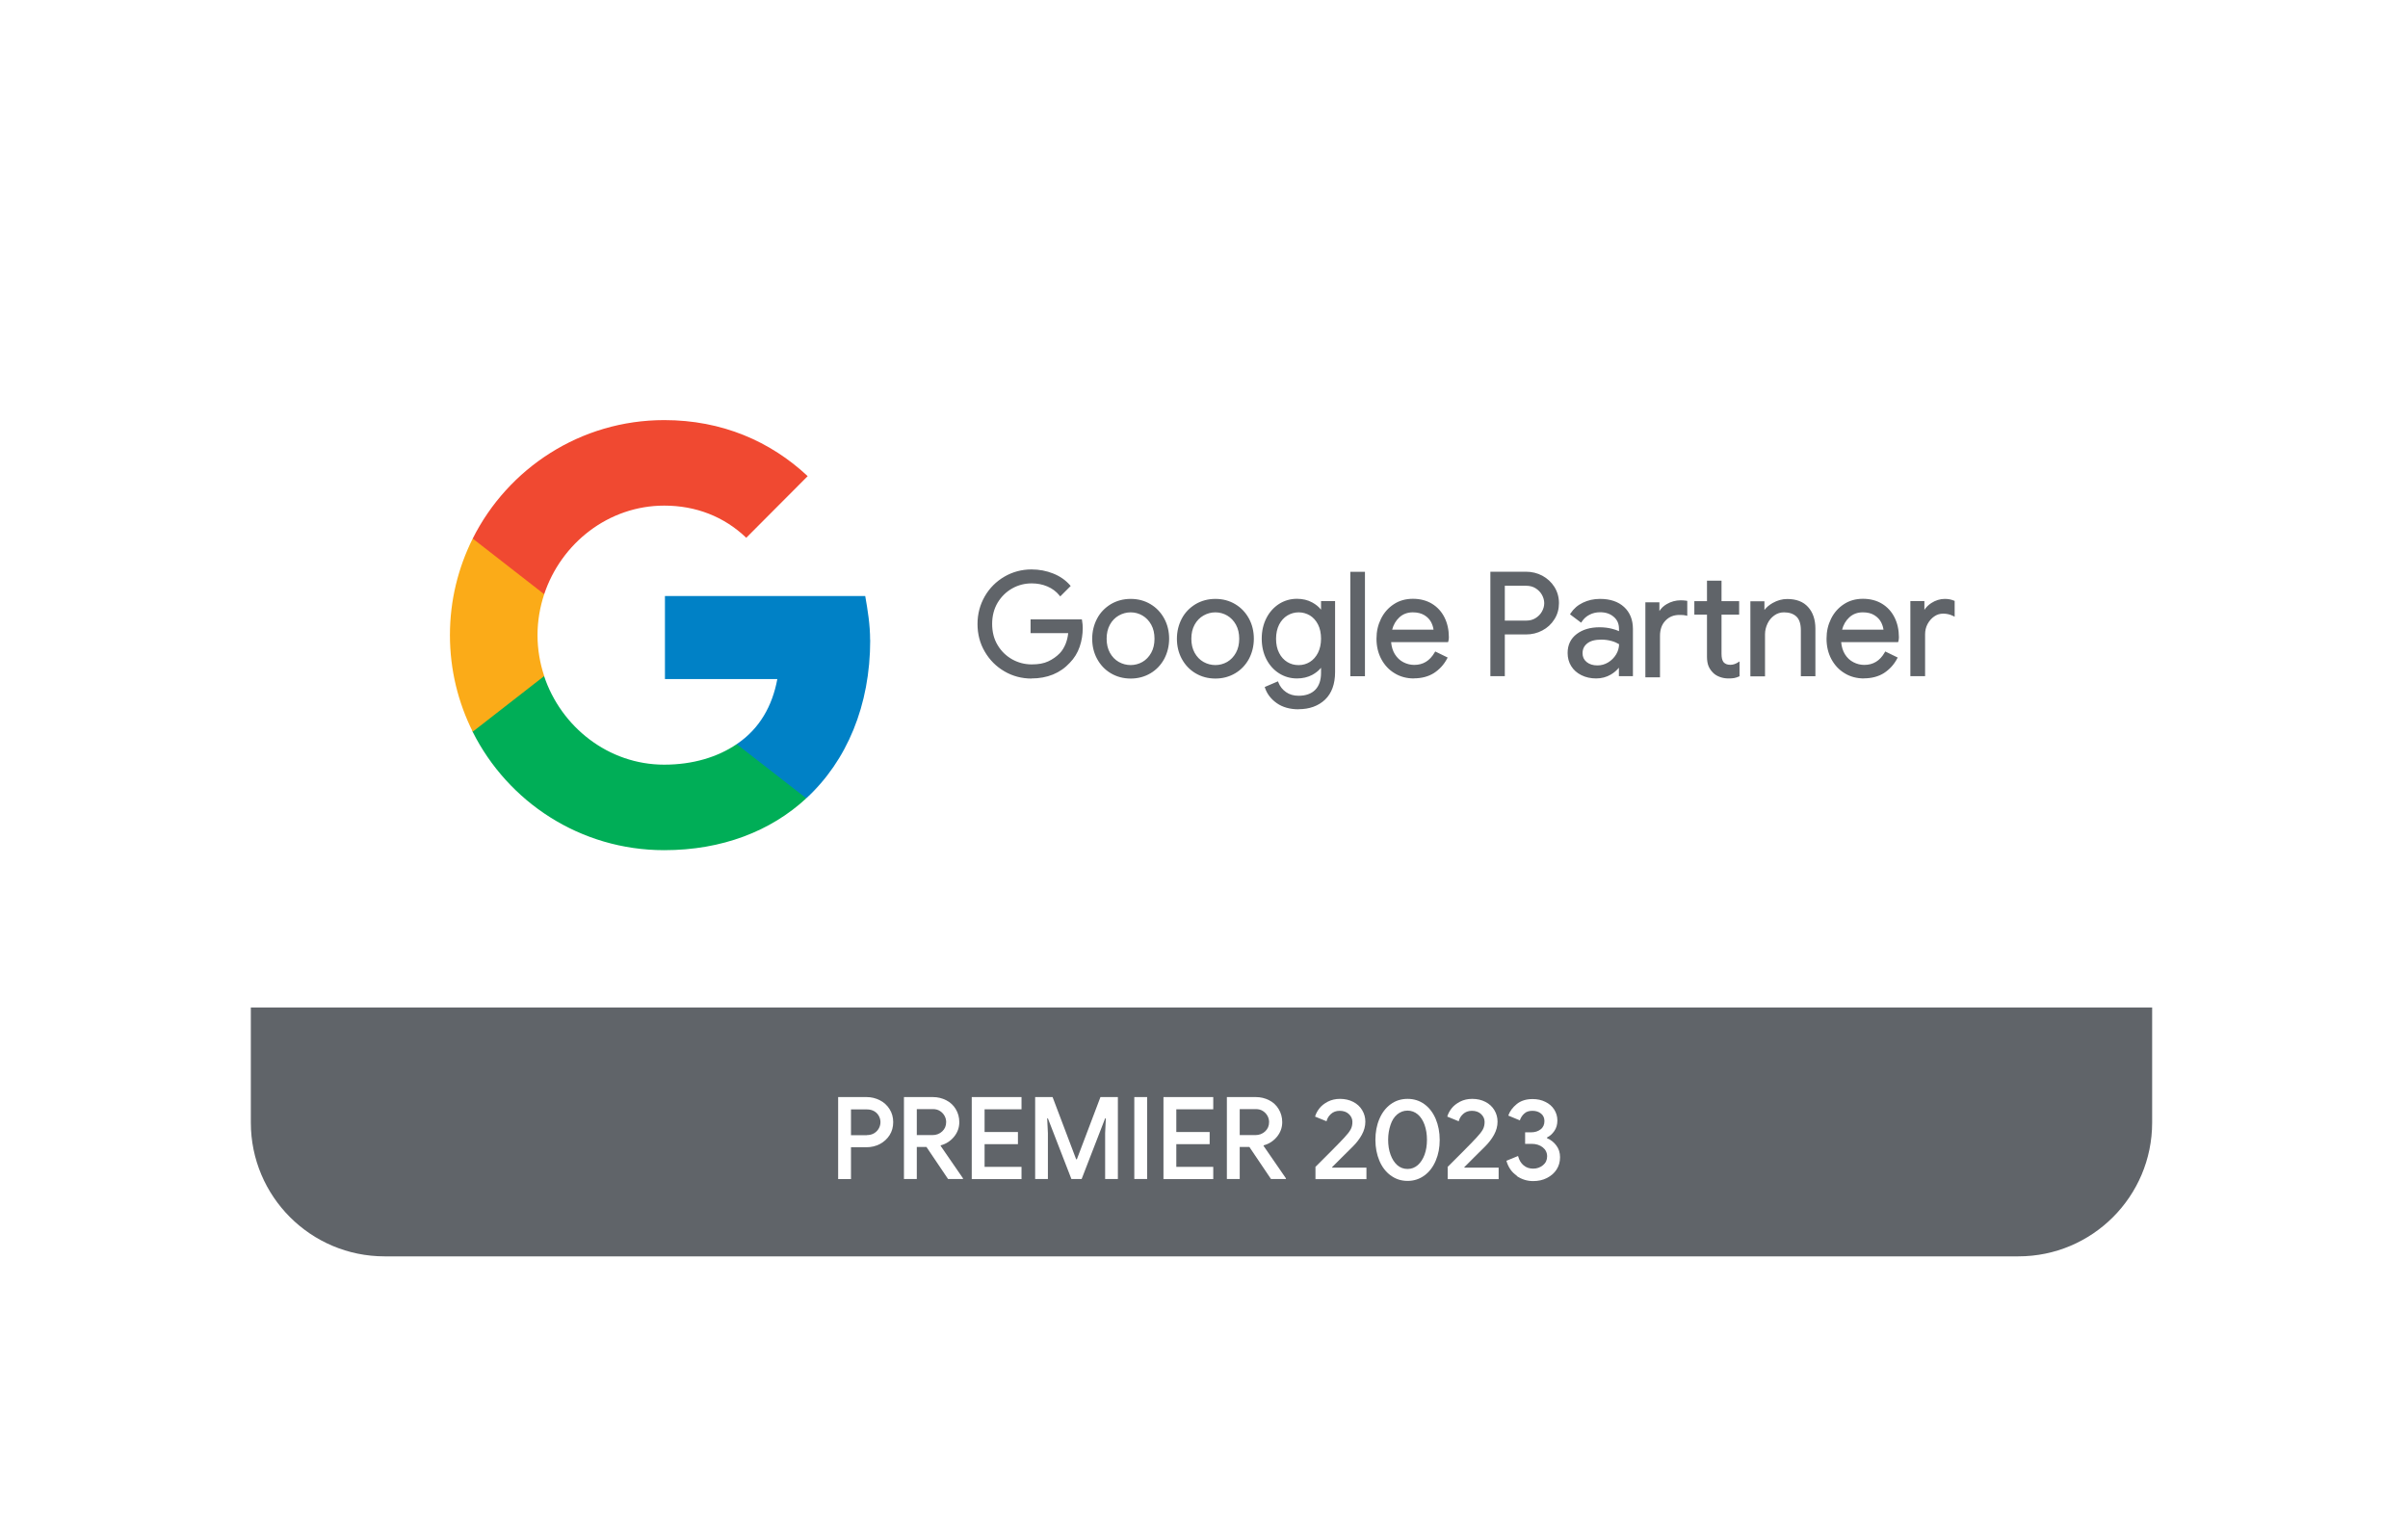 <svg width="144" height="91" viewBox="0 0 144 91" fill="none" xmlns="http://www.w3.org/2000/svg">
<g filter="url(#filter0_d_1149_2284)">
<rect x="15" y="15" width="113.894" height="60.124" rx="10" fill="white"/>
</g>
<rect x="15" y="15" width="113.894" height="60.124" rx="8" fill="white"/>
<path d="M15 60.242H128.7V67.124C128.7 71.542 125.118 75.124 120.7 75.124H23C18.582 75.124 15 71.542 15 67.124V60.242Z" fill="#606469"/>
<path d="M50.122 65.599H51.819C52.104 65.599 52.372 65.665 52.616 65.79C52.86 65.915 53.057 66.093 53.2 66.325C53.343 66.552 53.414 66.814 53.414 67.099C53.414 67.385 53.343 67.647 53.2 67.873C53.057 68.099 52.86 68.278 52.616 68.409C52.372 68.534 52.104 68.599 51.819 68.599H50.89V70.504H50.122V65.605V65.599ZM51.837 67.873C52.003 67.873 52.152 67.837 52.277 67.76C52.402 67.683 52.491 67.587 52.557 67.468C52.622 67.349 52.652 67.224 52.652 67.099C52.652 66.974 52.622 66.849 52.557 66.73C52.491 66.611 52.402 66.516 52.277 66.444C52.152 66.373 52.009 66.337 51.837 66.337H50.89V67.879H51.837V67.873Z" fill="white"/>
<path d="M54.057 65.599H55.783C56.075 65.599 56.343 65.665 56.587 65.79C56.831 65.915 57.021 66.093 57.158 66.325C57.295 66.552 57.367 66.814 57.367 67.099C57.367 67.427 57.26 67.718 57.051 67.974C56.837 68.23 56.575 68.403 56.254 68.486V68.522L57.587 70.457V70.498H56.694L55.402 68.582H54.825V70.498H54.057V65.599ZM55.759 67.873C55.986 67.873 56.182 67.802 56.343 67.653C56.504 67.504 56.581 67.32 56.581 67.093C56.581 66.968 56.551 66.843 56.486 66.724C56.42 66.605 56.331 66.51 56.212 66.433C56.093 66.355 55.95 66.319 55.789 66.319H54.825V67.873H55.765H55.759Z" fill="white"/>
<path d="M58.111 65.599H61.087V66.331H58.879V67.689H60.873V68.415H58.879V69.772H61.087V70.504H58.111V65.605V65.599Z" fill="white"/>
<path d="M61.903 65.599H62.945L64.355 69.32H64.397L65.808 65.599H66.85V70.498H66.088V67.754L66.129 66.873H66.088L64.683 70.498H64.07L62.665 66.873H62.623L62.665 67.754V70.498H61.903V65.599Z" fill="white"/>
<path d="M67.832 65.599H68.6V70.498H67.832V65.599Z" fill="white"/>
<path d="M69.576 65.599H72.553V66.331H70.344V67.689H72.338V68.415H70.344V69.772H72.553V70.504H69.576V65.605V65.599Z" fill="white"/>
<path d="M73.368 65.599H75.094C75.386 65.599 75.654 65.665 75.898 65.79C76.142 65.915 76.333 66.093 76.469 66.325C76.606 66.552 76.678 66.814 76.678 67.099C76.678 67.427 76.571 67.718 76.362 67.974C76.148 68.23 75.886 68.403 75.565 68.486V68.522L76.898 70.457V70.498H76.005L74.713 68.582H74.136V70.498H73.368V65.599ZM75.071 67.873C75.297 67.873 75.493 67.802 75.654 67.653C75.815 67.504 75.892 67.32 75.892 67.093C75.892 66.968 75.862 66.843 75.797 66.724C75.731 66.605 75.642 66.51 75.523 66.433C75.404 66.355 75.261 66.319 75.1 66.319H74.136V67.873H75.076H75.071Z" fill="white"/>
<path d="M78.654 69.785C78.803 69.636 79.089 69.35 79.517 68.922C79.946 68.493 80.232 68.195 80.375 68.041C80.565 67.838 80.696 67.671 80.767 67.54C80.839 67.415 80.875 67.261 80.875 67.082C80.875 66.904 80.803 66.749 80.666 66.618C80.529 66.487 80.345 66.421 80.113 66.421C79.898 66.421 79.726 66.487 79.589 66.612C79.452 66.737 79.369 66.88 79.327 67.046L78.642 66.767C78.69 66.6 78.773 66.439 78.898 66.278C79.023 66.118 79.19 65.987 79.404 65.874C79.613 65.767 79.857 65.707 80.131 65.707C80.428 65.707 80.69 65.767 80.922 65.886C81.154 66.005 81.333 66.171 81.458 66.38C81.583 66.588 81.649 66.814 81.649 67.07C81.649 67.338 81.577 67.6 81.44 67.85C81.303 68.1 81.125 68.332 80.91 68.547C80.821 68.636 80.589 68.862 80.22 69.231L79.66 69.791L79.672 69.82H81.714V70.505H78.666V69.791L78.654 69.785Z" fill="white"/>
<path d="M83.161 70.285C82.869 70.07 82.643 69.773 82.488 69.404C82.333 69.035 82.25 68.618 82.25 68.16C82.25 67.701 82.327 67.284 82.488 66.909C82.643 66.54 82.869 66.243 83.161 66.028C83.452 65.814 83.792 65.707 84.173 65.707C84.554 65.707 84.893 65.814 85.185 66.028C85.476 66.243 85.697 66.534 85.857 66.909C86.012 67.279 86.095 67.701 86.095 68.16C86.095 68.618 86.018 69.029 85.857 69.404C85.697 69.779 85.476 70.07 85.185 70.285C84.893 70.499 84.559 70.612 84.178 70.612C83.797 70.612 83.458 70.505 83.166 70.285H83.161ZM84.786 69.666C84.958 69.511 85.095 69.303 85.191 69.041C85.286 68.779 85.333 68.481 85.333 68.154C85.333 67.826 85.286 67.529 85.191 67.261C85.095 66.999 84.964 66.79 84.786 66.636C84.607 66.487 84.405 66.409 84.173 66.409C83.94 66.409 83.732 66.487 83.553 66.636C83.375 66.784 83.244 66.993 83.155 67.261C83.065 67.529 83.012 67.82 83.012 68.154C83.012 68.487 83.059 68.779 83.155 69.041C83.25 69.303 83.381 69.511 83.553 69.666C83.726 69.82 83.934 69.898 84.173 69.898C84.411 69.898 84.607 69.82 84.786 69.666Z" fill="white"/>
<path d="M86.56 69.785C86.709 69.636 86.994 69.35 87.423 68.922C87.852 68.493 88.137 68.195 88.28 68.041C88.471 67.838 88.602 67.671 88.673 67.54C88.744 67.41 88.78 67.261 88.78 67.082C88.78 66.904 88.709 66.749 88.572 66.618C88.435 66.487 88.25 66.421 88.018 66.421C87.804 66.421 87.631 66.487 87.494 66.612C87.357 66.737 87.274 66.88 87.232 67.046L86.548 66.767C86.595 66.6 86.679 66.439 86.804 66.278C86.929 66.118 87.096 65.987 87.31 65.874C87.518 65.767 87.762 65.707 88.036 65.707C88.334 65.707 88.596 65.767 88.828 65.886C89.06 66.005 89.239 66.171 89.364 66.38C89.489 66.588 89.554 66.814 89.554 67.07C89.554 67.338 89.483 67.6 89.346 67.85C89.209 68.1 89.03 68.332 88.816 68.547C88.727 68.636 88.494 68.862 88.125 69.231L87.566 69.791L87.578 69.82H89.62V70.505H86.572V69.791L86.56 69.785Z" fill="white"/>
<path d="M90.709 70.302C90.405 70.1 90.197 69.802 90.084 69.409L90.78 69.123C90.846 69.367 90.953 69.552 91.114 69.683C91.268 69.814 91.459 69.879 91.685 69.879C91.911 69.879 92.108 69.808 92.275 69.671C92.441 69.534 92.519 69.356 92.519 69.141C92.519 68.927 92.429 68.742 92.257 68.605C92.084 68.469 91.864 68.397 91.608 68.397H91.203V67.707H91.566C91.792 67.707 91.977 67.647 92.132 67.528C92.286 67.409 92.358 67.242 92.358 67.034C92.358 66.849 92.292 66.695 92.155 66.587C92.019 66.474 91.846 66.421 91.638 66.421C91.429 66.421 91.268 66.474 91.149 66.587C91.03 66.695 90.941 66.832 90.887 66.992L90.197 66.706C90.286 66.445 90.459 66.218 90.703 66.016C90.947 65.82 91.263 65.718 91.649 65.718C91.935 65.718 92.185 65.772 92.411 65.885C92.638 65.992 92.816 66.147 92.941 66.343C93.066 66.54 93.132 66.754 93.132 66.998C93.132 67.242 93.072 67.451 92.953 67.623C92.834 67.796 92.691 67.927 92.513 68.016V68.058C92.739 68.153 92.929 68.302 93.072 68.498C93.221 68.695 93.292 68.927 93.292 69.201C93.292 69.475 93.221 69.719 93.084 69.933C92.947 70.147 92.751 70.314 92.507 70.439C92.263 70.564 91.989 70.623 91.679 70.623C91.328 70.623 91.001 70.522 90.703 70.32L90.709 70.302Z" fill="white"/>
<path d="M60.105 40.08C59.623 39.8 59.242 39.419 58.956 38.931C58.67 38.443 58.533 37.901 58.533 37.312C58.533 36.722 58.676 36.181 58.956 35.692C59.236 35.204 59.623 34.823 60.105 34.543C60.587 34.264 61.117 34.127 61.688 34.127C62.135 34.127 62.558 34.204 62.95 34.365C63.343 34.526 63.671 34.746 63.927 35.038L63.409 35.555C63.218 35.317 62.968 35.133 62.671 35.008C62.367 34.883 62.046 34.817 61.7 34.817C61.272 34.817 60.867 34.918 60.498 35.127C60.129 35.335 59.831 35.627 59.605 36.002C59.379 36.377 59.272 36.817 59.272 37.312C59.272 37.806 59.385 38.24 59.605 38.621C59.825 39.002 60.129 39.288 60.504 39.496C60.879 39.705 61.278 39.806 61.706 39.806C62.135 39.806 62.456 39.74 62.73 39.615C63.004 39.49 63.242 39.318 63.439 39.109C63.587 38.949 63.706 38.758 63.796 38.532C63.885 38.306 63.945 38.062 63.968 37.788H61.712V37.115H64.641C64.671 37.276 64.683 37.419 64.683 37.556C64.683 37.931 64.623 38.294 64.504 38.651C64.385 39.008 64.195 39.318 63.933 39.586C63.373 40.193 62.623 40.496 61.694 40.496C61.123 40.496 60.593 40.359 60.111 40.08H60.105ZM61.688 40.574C61.105 40.574 60.557 40.431 60.069 40.145C59.575 39.859 59.182 39.466 58.891 38.966C58.599 38.472 58.456 37.913 58.456 37.312C58.456 36.71 58.605 36.157 58.891 35.657C59.176 35.163 59.575 34.764 60.069 34.478C60.563 34.192 61.105 34.049 61.688 34.049C62.147 34.049 62.581 34.133 62.98 34.293C63.385 34.454 63.718 34.686 63.98 34.984L64.028 35.038L63.403 35.663L63.349 35.597C63.165 35.371 62.927 35.192 62.635 35.067C62.343 34.942 62.028 34.883 61.694 34.883C61.278 34.883 60.885 34.984 60.528 35.186C60.17 35.389 59.879 35.675 59.659 36.038C59.444 36.401 59.331 36.829 59.331 37.306C59.331 37.782 59.438 38.21 59.659 38.574C59.873 38.937 60.17 39.222 60.528 39.425C60.891 39.627 61.284 39.728 61.694 39.728C62.105 39.728 62.427 39.669 62.689 39.544C62.956 39.419 63.183 39.258 63.379 39.056C63.522 38.907 63.635 38.716 63.724 38.502C63.802 38.306 63.855 38.091 63.879 37.859H61.629V37.038H64.695L64.707 37.097C64.736 37.258 64.748 37.413 64.748 37.556C64.748 37.937 64.689 38.312 64.564 38.675C64.439 39.038 64.242 39.359 63.974 39.633C63.403 40.252 62.629 40.568 61.682 40.568L61.688 40.574ZM61.688 34.204C61.129 34.204 60.611 34.341 60.141 34.609C59.67 34.883 59.295 35.258 59.016 35.728C58.742 36.204 58.599 36.734 58.599 37.306C58.599 37.877 58.736 38.413 59.016 38.883C59.289 39.359 59.67 39.734 60.141 40.002C60.611 40.27 61.129 40.407 61.688 40.407C62.593 40.407 63.325 40.109 63.873 39.52C64.129 39.258 64.314 38.955 64.427 38.615C64.546 38.27 64.6 37.913 64.6 37.544C64.6 37.431 64.588 37.306 64.57 37.175H61.778V37.698H64.04V37.782C64.01 38.062 63.951 38.318 63.855 38.55C63.76 38.782 63.635 38.984 63.486 39.145C63.284 39.359 63.034 39.538 62.754 39.669C62.468 39.8 62.111 39.865 61.694 39.865C61.278 39.865 60.843 39.758 60.456 39.544C60.069 39.33 59.76 39.026 59.528 38.639C59.295 38.252 59.182 37.8 59.182 37.294C59.182 36.788 59.301 36.335 59.528 35.948C59.76 35.561 60.069 35.258 60.45 35.044C60.831 34.829 61.248 34.722 61.688 34.722C62.04 34.722 62.379 34.788 62.689 34.918C62.974 35.038 63.212 35.21 63.403 35.424L63.814 35.014C63.576 34.758 63.272 34.555 62.915 34.412C62.534 34.258 62.117 34.18 61.677 34.18L61.688 34.204ZM66.469 40.193C66.129 39.99 65.862 39.711 65.671 39.359C65.481 39.008 65.385 38.621 65.385 38.193C65.385 37.764 65.481 37.377 65.671 37.026C65.862 36.675 66.129 36.395 66.469 36.192C66.808 35.99 67.195 35.889 67.618 35.889C68.04 35.889 68.427 35.99 68.766 36.192C69.106 36.395 69.374 36.675 69.564 37.026C69.755 37.377 69.85 37.764 69.85 38.193C69.85 38.621 69.755 39.008 69.564 39.359C69.374 39.711 69.106 39.99 68.766 40.193C68.427 40.395 68.04 40.496 67.618 40.496C67.195 40.496 66.808 40.395 66.469 40.193ZM68.362 39.645C68.594 39.514 68.778 39.318 68.915 39.068C69.052 38.818 69.124 38.526 69.124 38.193C69.124 37.859 69.052 37.568 68.915 37.318C68.778 37.067 68.594 36.877 68.362 36.746C68.129 36.615 67.885 36.544 67.618 36.544C67.35 36.544 67.1 36.609 66.868 36.746C66.635 36.877 66.451 37.073 66.308 37.318C66.171 37.568 66.1 37.859 66.1 38.193C66.1 38.526 66.171 38.818 66.308 39.068C66.445 39.318 66.635 39.508 66.868 39.645C67.1 39.776 67.35 39.847 67.618 39.847C67.885 39.847 68.135 39.782 68.362 39.645ZM67.618 40.574C67.177 40.574 66.778 40.467 66.427 40.258C66.076 40.05 65.802 39.758 65.606 39.395C65.409 39.032 65.314 38.627 65.314 38.193C65.314 37.758 65.415 37.353 65.606 36.99C65.796 36.627 66.076 36.341 66.427 36.127C66.778 35.919 67.177 35.811 67.618 35.811C68.058 35.811 68.457 35.919 68.802 36.127C69.153 36.335 69.427 36.627 69.624 36.99C69.82 37.353 69.915 37.758 69.915 38.193C69.915 38.627 69.814 39.032 69.624 39.395C69.427 39.758 69.153 40.05 68.802 40.258C68.451 40.467 68.052 40.574 67.618 40.574ZM67.618 35.96C67.207 35.96 66.832 36.061 66.504 36.258C66.177 36.454 65.921 36.728 65.737 37.062C65.552 37.401 65.463 37.782 65.463 38.193C65.463 38.603 65.558 38.984 65.737 39.324C65.921 39.663 66.177 39.931 66.504 40.127C66.832 40.324 67.207 40.425 67.618 40.425C68.028 40.425 68.403 40.324 68.731 40.127C69.058 39.931 69.314 39.663 69.499 39.324C69.683 38.984 69.772 38.603 69.772 38.193C69.772 37.782 69.677 37.401 69.499 37.062C69.314 36.722 69.058 36.454 68.731 36.258C68.403 36.061 68.028 35.96 67.618 35.96ZM67.618 39.919C67.338 39.919 67.076 39.847 66.832 39.711C66.588 39.568 66.391 39.365 66.248 39.109C66.106 38.847 66.028 38.544 66.028 38.199C66.028 37.853 66.1 37.544 66.248 37.288C66.391 37.026 66.594 36.823 66.832 36.686C67.314 36.407 67.921 36.407 68.397 36.686C68.635 36.823 68.832 37.026 68.981 37.288C69.124 37.55 69.201 37.853 69.201 38.199C69.201 38.544 69.13 38.853 68.981 39.109C68.838 39.371 68.641 39.574 68.397 39.711C68.159 39.847 67.891 39.919 67.618 39.919ZM67.618 36.615C67.362 36.615 67.124 36.681 66.903 36.806C66.683 36.931 66.504 37.115 66.373 37.353C66.243 37.591 66.177 37.871 66.177 38.193C66.177 38.514 66.243 38.794 66.373 39.032C66.504 39.27 66.683 39.455 66.903 39.58C67.344 39.83 67.885 39.83 68.32 39.58C68.534 39.455 68.713 39.27 68.844 39.032C68.975 38.794 69.04 38.514 69.04 38.193C69.04 37.871 68.975 37.591 68.844 37.353C68.713 37.115 68.534 36.931 68.32 36.806C68.106 36.681 67.868 36.615 67.612 36.615H67.618ZM71.535 40.193C71.195 39.99 70.927 39.711 70.737 39.359C70.546 39.008 70.451 38.621 70.451 38.193C70.451 37.764 70.546 37.377 70.737 37.026C70.927 36.675 71.195 36.395 71.535 36.192C71.874 35.99 72.261 35.889 72.683 35.889C73.106 35.889 73.493 35.99 73.832 36.192C74.172 36.395 74.44 36.675 74.63 37.026C74.821 37.377 74.916 37.764 74.916 38.193C74.916 38.621 74.821 39.008 74.63 39.359C74.44 39.711 74.172 39.99 73.832 40.193C73.493 40.395 73.106 40.496 72.683 40.496C72.261 40.496 71.874 40.395 71.535 40.193ZM73.428 39.645C73.66 39.514 73.844 39.318 73.981 39.068C74.118 38.818 74.19 38.526 74.19 38.193C74.19 37.859 74.118 37.568 73.981 37.318C73.844 37.067 73.66 36.877 73.428 36.746C73.195 36.615 72.951 36.544 72.683 36.544C72.416 36.544 72.166 36.609 71.933 36.746C71.701 36.877 71.517 37.073 71.374 37.318C71.237 37.568 71.165 37.859 71.165 38.193C71.165 38.526 71.237 38.818 71.374 39.068C71.511 39.318 71.701 39.508 71.933 39.645C72.166 39.776 72.416 39.847 72.683 39.847C72.951 39.847 73.201 39.782 73.428 39.645ZM72.683 40.574C72.243 40.574 71.844 40.467 71.493 40.258C71.142 40.05 70.868 39.758 70.671 39.395C70.475 39.032 70.38 38.627 70.38 38.193C70.38 37.758 70.481 37.353 70.671 36.99C70.862 36.627 71.142 36.341 71.493 36.127C71.844 35.919 72.243 35.811 72.683 35.811C73.124 35.811 73.523 35.919 73.868 36.127C74.219 36.335 74.493 36.627 74.69 36.99C74.886 37.353 74.981 37.758 74.981 38.193C74.981 38.627 74.88 39.032 74.69 39.395C74.493 39.758 74.219 40.05 73.868 40.258C73.517 40.467 73.118 40.574 72.683 40.574ZM72.683 35.96C72.273 35.96 71.898 36.061 71.57 36.258C71.243 36.454 70.987 36.728 70.802 37.062C70.618 37.401 70.528 37.782 70.528 38.193C70.528 38.603 70.624 38.984 70.802 39.324C70.987 39.663 71.243 39.931 71.57 40.127C71.898 40.324 72.273 40.425 72.683 40.425C73.094 40.425 73.469 40.324 73.797 40.127C74.124 39.931 74.38 39.663 74.565 39.324C74.749 38.984 74.838 38.603 74.838 38.193C74.838 37.782 74.743 37.401 74.565 37.062C74.38 36.722 74.124 36.454 73.797 36.258C73.469 36.061 73.094 35.96 72.683 35.96ZM72.683 39.919C72.404 39.919 72.142 39.847 71.898 39.711C71.654 39.568 71.457 39.365 71.314 39.109C71.171 38.847 71.094 38.544 71.094 38.199C71.094 37.853 71.165 37.544 71.314 37.288C71.457 37.026 71.66 36.823 71.898 36.686C72.38 36.407 72.987 36.407 73.463 36.686C73.701 36.823 73.898 37.026 74.047 37.288C74.19 37.55 74.267 37.853 74.267 38.199C74.267 38.544 74.195 38.853 74.047 39.109C73.904 39.371 73.707 39.574 73.463 39.711C73.225 39.847 72.957 39.919 72.683 39.919ZM72.683 36.615C72.427 36.615 72.189 36.681 71.969 36.806C71.749 36.931 71.57 37.115 71.439 37.353C71.308 37.591 71.243 37.871 71.243 38.193C71.243 38.514 71.308 38.794 71.439 39.032C71.57 39.27 71.749 39.455 71.969 39.58C72.41 39.83 72.951 39.83 73.386 39.58C73.6 39.455 73.779 39.27 73.91 39.032C74.041 38.794 74.106 38.514 74.106 38.193C74.106 37.871 74.041 37.591 73.91 37.353C73.779 37.115 73.6 36.931 73.386 36.806C73.172 36.681 72.933 36.615 72.677 36.615H72.683ZM76.392 41.979C76.059 41.74 75.838 41.455 75.725 41.121L76.38 40.842C76.475 41.092 76.636 41.294 76.862 41.449C77.089 41.603 77.351 41.681 77.66 41.681C78.107 41.681 78.458 41.556 78.702 41.306C78.946 41.056 79.071 40.699 79.071 40.234V39.752H79.035C78.892 39.972 78.696 40.151 78.434 40.294C78.178 40.431 77.88 40.502 77.553 40.502C77.178 40.502 76.839 40.407 76.529 40.211C76.219 40.014 75.975 39.74 75.791 39.395C75.606 39.044 75.517 38.645 75.517 38.199C75.517 37.752 75.606 37.359 75.791 37.008C75.975 36.657 76.219 36.383 76.529 36.186C76.839 35.99 77.178 35.895 77.553 35.895C77.88 35.895 78.178 35.966 78.434 36.103C78.69 36.24 78.892 36.425 79.035 36.651H79.071V36.032H79.761V40.205C79.761 40.901 79.571 41.437 79.184 41.8C78.797 42.163 78.291 42.348 77.66 42.348C77.148 42.348 76.725 42.229 76.398 41.99L76.392 41.979ZM78.368 39.645C78.583 39.514 78.749 39.324 78.88 39.074C79.005 38.824 79.071 38.532 79.071 38.193C79.071 37.853 79.005 37.55 78.88 37.3C78.755 37.05 78.583 36.865 78.368 36.734C78.154 36.603 77.916 36.538 77.66 36.538C77.404 36.538 77.16 36.603 76.946 36.734C76.731 36.865 76.559 37.056 76.428 37.306C76.303 37.556 76.237 37.847 76.237 38.187C76.237 38.526 76.303 38.824 76.428 39.074C76.553 39.324 76.725 39.514 76.946 39.645C77.166 39.776 77.398 39.842 77.66 39.842C77.922 39.842 78.16 39.776 78.368 39.645ZM77.66 42.413C77.136 42.413 76.696 42.288 76.35 42.044C76.005 41.8 75.773 41.496 75.654 41.145L75.63 41.08L76.422 40.74L76.452 40.812C76.541 41.044 76.696 41.24 76.904 41.383C77.112 41.532 77.368 41.603 77.66 41.603C78.083 41.603 78.416 41.484 78.648 41.252C78.88 41.02 78.999 40.675 78.999 40.234V39.931C78.863 40.097 78.684 40.24 78.476 40.353C78.208 40.496 77.898 40.568 77.559 40.568C77.172 40.568 76.815 40.467 76.493 40.264C76.172 40.062 75.916 39.776 75.731 39.419C75.547 39.062 75.452 38.645 75.452 38.187C75.452 37.728 75.547 37.323 75.731 36.96C75.916 36.597 76.178 36.311 76.493 36.109C76.815 35.907 77.172 35.805 77.559 35.805C77.898 35.805 78.208 35.877 78.476 36.026C78.684 36.139 78.863 36.282 78.999 36.454V35.942H79.839V40.187C79.839 40.901 79.636 41.455 79.238 41.836C78.839 42.211 78.309 42.407 77.66 42.407V42.413ZM75.821 41.163C75.934 41.455 76.142 41.711 76.44 41.919C76.755 42.145 77.166 42.264 77.66 42.264C78.267 42.264 78.761 42.086 79.13 41.734C79.499 41.383 79.684 40.865 79.684 40.193V36.097H79.142V36.716H78.994L78.97 36.681C78.833 36.466 78.642 36.288 78.398 36.157C78.154 36.026 77.868 35.954 77.553 35.954C77.196 35.954 76.862 36.05 76.565 36.234C76.267 36.419 76.029 36.686 75.856 37.026C75.684 37.365 75.594 37.758 75.594 38.181C75.594 38.603 75.684 39.008 75.856 39.341C76.029 39.681 76.267 39.943 76.565 40.133C76.862 40.318 77.19 40.413 77.553 40.413C77.868 40.413 78.154 40.347 78.398 40.217C78.642 40.086 78.839 39.913 78.97 39.699L78.994 39.663H79.142V40.222C79.142 40.705 79.011 41.086 78.749 41.348C78.488 41.609 78.118 41.746 77.654 41.746C77.333 41.746 77.053 41.663 76.815 41.496C76.6 41.348 76.44 41.157 76.339 40.925L75.815 41.151L75.821 41.163ZM77.66 39.919C77.386 39.919 77.136 39.847 76.904 39.717C76.678 39.58 76.493 39.377 76.362 39.115C76.231 38.853 76.16 38.544 76.16 38.193C76.16 37.841 76.225 37.532 76.362 37.276C76.493 37.02 76.678 36.817 76.904 36.675C77.13 36.538 77.386 36.466 77.66 36.466C77.934 36.466 78.184 36.538 78.41 36.669C78.636 36.806 78.815 37.008 78.946 37.264C79.077 37.52 79.148 37.835 79.148 38.187C79.148 38.538 79.083 38.847 78.946 39.103C78.815 39.359 78.63 39.562 78.41 39.705C78.184 39.842 77.934 39.913 77.66 39.913V39.919ZM77.66 36.615C77.416 36.615 77.19 36.681 76.981 36.806C76.779 36.931 76.612 37.115 76.493 37.347C76.374 37.585 76.309 37.871 76.309 38.193C76.309 38.514 76.368 38.806 76.493 39.044C76.612 39.282 76.779 39.461 76.981 39.586C77.184 39.711 77.41 39.77 77.66 39.77C77.91 39.77 78.13 39.705 78.333 39.58C78.535 39.455 78.696 39.27 78.815 39.038C78.934 38.8 78.999 38.514 78.999 38.193C78.999 37.871 78.94 37.573 78.815 37.335C78.696 37.103 78.529 36.919 78.333 36.8C78.13 36.681 77.904 36.615 77.66 36.615ZM80.827 34.27H81.553V40.365H80.827V34.27ZM81.625 40.437H80.75V34.192H81.625V40.437ZM80.898 40.288H81.476V34.341H80.898V40.288ZM83.434 40.199C83.107 40.002 82.851 39.728 82.666 39.377C82.482 39.026 82.393 38.633 82.393 38.199C82.393 37.764 82.482 37.395 82.655 37.038C82.827 36.686 83.071 36.407 83.393 36.192C83.708 35.984 84.077 35.877 84.5 35.877C84.923 35.877 85.292 35.972 85.607 36.163C85.917 36.353 86.161 36.615 86.328 36.948C86.494 37.282 86.578 37.669 86.578 38.097C86.578 38.181 86.572 38.258 86.554 38.318H83.125C83.143 38.645 83.22 38.925 83.363 39.151C83.506 39.377 83.684 39.55 83.905 39.663C84.125 39.776 84.351 39.836 84.589 39.836C85.143 39.836 85.572 39.574 85.875 39.05L86.488 39.347C86.304 39.699 86.048 39.978 85.726 40.181C85.405 40.383 85.018 40.484 84.566 40.484C84.149 40.484 83.78 40.383 83.452 40.187L83.434 40.199ZM85.804 37.728C85.792 37.55 85.738 37.365 85.649 37.181C85.56 37.002 85.417 36.847 85.22 36.722C85.024 36.597 84.78 36.538 84.482 36.538C84.143 36.538 83.851 36.645 83.619 36.865C83.381 37.085 83.226 37.371 83.155 37.728H85.804ZM84.553 40.568C84.125 40.568 83.738 40.467 83.399 40.258C83.059 40.056 82.791 39.764 82.601 39.407C82.41 39.05 82.315 38.639 82.315 38.193C82.315 37.746 82.405 37.365 82.583 37.002C82.762 36.639 83.018 36.347 83.345 36.133C83.672 35.913 84.059 35.805 84.494 35.805C84.929 35.805 85.316 35.907 85.637 36.103C85.958 36.3 86.209 36.573 86.381 36.919C86.554 37.264 86.643 37.663 86.643 38.103C86.643 38.193 86.631 38.276 86.613 38.341L86.595 38.395H83.19C83.214 38.675 83.291 38.919 83.411 39.115C83.547 39.33 83.714 39.49 83.922 39.597C84.131 39.705 84.351 39.758 84.571 39.758C85.101 39.758 85.5 39.514 85.792 39.014L85.828 38.955L86.572 39.318L86.536 39.383C86.345 39.746 86.078 40.032 85.75 40.246C85.417 40.455 85.018 40.562 84.548 40.562L84.553 40.568ZM83.476 40.133C83.792 40.324 84.155 40.419 84.553 40.419C84.994 40.419 85.369 40.318 85.673 40.121C85.958 39.937 86.197 39.693 86.369 39.383L85.887 39.151C85.577 39.657 85.131 39.913 84.571 39.913C84.321 39.913 84.077 39.853 83.851 39.734C83.619 39.615 83.428 39.437 83.28 39.199C83.131 38.961 83.047 38.669 83.03 38.329V38.252H86.476C86.482 38.21 86.488 38.157 86.488 38.103C86.488 37.687 86.405 37.312 86.244 36.984C86.083 36.663 85.851 36.407 85.554 36.228C85.256 36.044 84.893 35.954 84.488 35.954C84.083 35.954 83.726 36.055 83.422 36.258C83.119 36.46 82.881 36.734 82.714 37.073C82.547 37.413 82.464 37.794 82.464 38.199C82.464 38.603 82.553 39.008 82.732 39.341C82.911 39.675 83.161 39.943 83.476 40.133ZM85.881 37.8H83.065L83.083 37.71C83.161 37.341 83.321 37.038 83.571 36.806C83.821 36.573 84.125 36.46 84.488 36.46C84.798 36.46 85.059 36.526 85.262 36.657C85.47 36.788 85.619 36.954 85.72 37.145C85.816 37.335 85.869 37.526 85.881 37.716V37.794V37.8ZM83.256 37.651H85.726C85.708 37.508 85.661 37.359 85.589 37.216C85.506 37.05 85.369 36.901 85.185 36.788C85 36.675 84.768 36.615 84.488 36.615C84.167 36.615 83.893 36.716 83.672 36.925C83.47 37.115 83.327 37.359 83.25 37.657L83.256 37.651ZM89.197 34.264H91.251C91.59 34.264 91.905 34.341 92.197 34.496C92.489 34.651 92.715 34.865 92.894 35.139C93.066 35.413 93.156 35.722 93.156 36.073C93.156 36.425 93.066 36.728 92.894 37.008C92.721 37.282 92.489 37.496 92.197 37.651C91.905 37.806 91.59 37.883 91.251 37.883H89.911V40.371H89.197V34.276V34.264ZM91.268 37.181C91.495 37.181 91.697 37.127 91.87 37.02C92.042 36.913 92.179 36.776 92.274 36.603C92.37 36.431 92.417 36.252 92.417 36.067C92.417 35.883 92.37 35.704 92.274 35.532C92.179 35.359 92.042 35.222 91.87 35.115C91.697 35.008 91.495 34.954 91.268 34.954H89.917V37.187H91.268V37.181ZM89.989 40.431H89.125V34.186H91.251C91.602 34.186 91.929 34.264 92.233 34.424C92.53 34.585 92.775 34.811 92.953 35.091C93.132 35.377 93.227 35.704 93.227 36.061C93.227 36.419 93.138 36.746 92.953 37.032C92.775 37.318 92.53 37.544 92.233 37.698C91.935 37.859 91.608 37.937 91.251 37.937H89.989V40.425V40.431ZM89.274 40.282H89.84V37.794H91.251C91.578 37.794 91.882 37.722 92.161 37.573C92.435 37.425 92.661 37.222 92.828 36.954C92.995 36.692 93.078 36.389 93.078 36.061C93.078 35.734 92.995 35.43 92.828 35.169C92.661 34.907 92.441 34.698 92.161 34.549C91.882 34.401 91.578 34.329 91.251 34.329H89.274V40.276V40.282ZM91.268 37.258H89.84V34.877H91.268C91.507 34.877 91.721 34.936 91.905 35.049C92.09 35.163 92.233 35.311 92.334 35.496C92.435 35.675 92.489 35.871 92.489 36.067C92.489 36.264 92.435 36.46 92.334 36.639C92.233 36.817 92.09 36.966 91.905 37.085C91.721 37.198 91.507 37.258 91.268 37.258ZM89.989 37.109H91.268C91.483 37.109 91.667 37.062 91.828 36.96C91.989 36.859 92.12 36.728 92.209 36.567C92.298 36.407 92.346 36.24 92.346 36.067C92.346 35.895 92.298 35.728 92.209 35.567C92.12 35.407 91.989 35.276 91.828 35.174C91.667 35.073 91.477 35.026 91.268 35.026H89.989V37.109ZM94.602 40.306C94.352 40.181 94.162 40.008 94.025 39.788C93.888 39.568 93.822 39.324 93.822 39.044C93.822 38.585 93.995 38.222 94.34 37.966C94.685 37.71 95.126 37.579 95.65 37.579C95.912 37.579 96.156 37.609 96.376 37.663C96.602 37.722 96.775 37.788 96.894 37.859V37.597C96.894 37.276 96.781 37.014 96.555 36.817C96.328 36.621 96.043 36.526 95.697 36.526C95.453 36.526 95.227 36.579 95.025 36.681C94.822 36.788 94.662 36.931 94.543 37.121L93.995 36.71C94.168 36.448 94.4 36.246 94.697 36.097C94.995 35.948 95.328 35.877 95.691 35.877C96.281 35.877 96.745 36.032 97.084 36.341C97.424 36.651 97.59 37.073 97.59 37.603V40.353H96.9V39.734H96.864C96.739 39.943 96.555 40.121 96.305 40.27C96.055 40.419 95.775 40.49 95.459 40.49C95.144 40.49 94.858 40.431 94.608 40.306H94.602ZM96.203 39.669C96.412 39.544 96.578 39.377 96.703 39.169C96.828 38.961 96.888 38.728 96.888 38.478C96.751 38.389 96.584 38.312 96.388 38.258C96.191 38.204 95.977 38.175 95.757 38.175C95.358 38.175 95.06 38.258 94.858 38.425C94.656 38.591 94.554 38.8 94.554 39.062C94.554 39.3 94.644 39.49 94.828 39.639C95.013 39.788 95.239 39.859 95.519 39.859C95.763 39.859 95.989 39.8 96.197 39.675L96.203 39.669ZM95.453 40.568C95.126 40.568 94.828 40.502 94.566 40.371C94.304 40.24 94.102 40.062 93.959 39.83C93.816 39.603 93.745 39.336 93.745 39.044C93.745 38.562 93.929 38.181 94.293 37.907C94.65 37.639 95.108 37.508 95.65 37.508C95.918 37.508 96.168 37.538 96.394 37.597C96.567 37.639 96.703 37.687 96.817 37.74V37.603C96.817 37.3 96.715 37.062 96.501 36.883C96.287 36.698 96.019 36.609 95.691 36.609C95.459 36.609 95.245 36.657 95.054 36.758C94.864 36.853 94.709 36.996 94.596 37.169L94.554 37.234L93.888 36.734L93.923 36.675C94.102 36.401 94.346 36.186 94.656 36.038C94.965 35.889 95.305 35.811 95.68 35.811C96.287 35.811 96.769 35.972 97.12 36.294C97.471 36.615 97.65 37.062 97.65 37.609V40.431H96.811V39.925C96.686 40.08 96.525 40.222 96.328 40.336C96.066 40.49 95.769 40.568 95.447 40.568H95.453ZM95.65 37.657C95.138 37.657 94.715 37.782 94.382 38.032C94.054 38.276 93.894 38.609 93.894 39.05C93.894 39.312 93.959 39.55 94.084 39.752C94.215 39.961 94.4 40.121 94.632 40.24C94.87 40.359 95.144 40.419 95.447 40.419C95.751 40.419 96.013 40.347 96.251 40.211C96.489 40.068 96.668 39.901 96.787 39.699L96.811 39.663H96.959V40.282H97.501V37.609C97.501 37.103 97.34 36.692 97.019 36.401C96.697 36.103 96.245 35.954 95.68 35.954C95.328 35.954 95.007 36.026 94.721 36.169C94.459 36.3 94.245 36.478 94.09 36.698L94.513 37.02C94.632 36.853 94.793 36.722 94.983 36.621C95.197 36.514 95.435 36.454 95.691 36.454C96.055 36.454 96.358 36.561 96.602 36.764C96.846 36.972 96.971 37.258 96.971 37.597V37.996L96.858 37.925C96.745 37.853 96.578 37.794 96.364 37.74C96.144 37.687 95.906 37.657 95.656 37.657H95.65ZM95.525 39.931C95.233 39.931 94.983 39.853 94.787 39.693C94.59 39.532 94.489 39.318 94.489 39.056C94.489 38.77 94.602 38.538 94.816 38.359C95.031 38.187 95.346 38.097 95.763 38.097C95.989 38.097 96.209 38.127 96.412 38.187C96.62 38.246 96.793 38.324 96.936 38.419L96.971 38.443V38.484C96.971 38.746 96.906 38.99 96.775 39.211C96.644 39.431 96.465 39.609 96.245 39.74C96.025 39.871 95.781 39.937 95.525 39.937V39.931ZM95.763 38.246C95.382 38.246 95.096 38.324 94.912 38.478C94.727 38.627 94.638 38.818 94.638 39.062C94.638 39.276 94.715 39.449 94.882 39.586C95.049 39.722 95.263 39.788 95.525 39.788C95.757 39.788 95.971 39.728 96.168 39.609C96.364 39.49 96.525 39.33 96.644 39.133C96.757 38.949 96.817 38.74 96.823 38.52C96.697 38.443 96.549 38.377 96.376 38.329C96.186 38.276 95.977 38.246 95.769 38.246H95.763ZM98.471 36.085H99.162V36.776H99.198C99.299 36.52 99.472 36.323 99.716 36.181C99.96 36.038 100.228 35.966 100.513 35.966C100.638 35.966 100.745 35.972 100.829 35.99V36.728C100.734 36.704 100.603 36.692 100.436 36.692C100.067 36.692 99.769 36.817 99.537 37.056C99.305 37.3 99.192 37.615 99.192 38.008V40.419H98.466V36.079L98.471 36.085ZM102.877 40.407C102.728 40.347 102.603 40.27 102.496 40.175C102.382 40.068 102.299 39.937 102.24 39.794C102.18 39.651 102.156 39.472 102.156 39.264V36.675H101.4V36.02H102.156V34.793H102.877V36.02H103.93V36.675H102.877V39.091C102.877 39.336 102.924 39.514 103.013 39.633C103.121 39.758 103.275 39.824 103.484 39.824C103.65 39.824 103.805 39.776 103.96 39.681V40.389C103.877 40.431 103.787 40.455 103.698 40.472C103.609 40.49 103.496 40.496 103.365 40.496C103.186 40.496 103.025 40.467 102.877 40.407ZM103.365 40.568C103.18 40.568 103.008 40.538 102.847 40.478C102.686 40.419 102.549 40.336 102.442 40.228C102.323 40.109 102.228 39.972 102.168 39.824C102.109 39.675 102.079 39.484 102.079 39.27V36.752H101.323V35.948H102.079V34.722H102.948V35.948H104.002V36.752H102.948V39.097C102.948 39.324 102.99 39.49 103.067 39.592C103.162 39.699 103.293 39.752 103.478 39.752C103.627 39.752 103.775 39.705 103.912 39.621L104.025 39.55V40.437L103.984 40.455C103.889 40.496 103.799 40.526 103.704 40.544C103.615 40.562 103.496 40.568 103.353 40.568H103.365ZM101.472 36.597H102.228V39.264C102.228 39.461 102.251 39.633 102.305 39.764C102.359 39.895 102.436 40.02 102.543 40.121C102.638 40.211 102.757 40.288 102.894 40.342C103.037 40.395 103.192 40.425 103.359 40.425C103.49 40.425 103.597 40.419 103.68 40.401C103.746 40.389 103.811 40.371 103.883 40.342V39.812C103.752 39.871 103.615 39.907 103.478 39.907C103.252 39.907 103.073 39.836 102.954 39.687C102.853 39.556 102.799 39.365 102.799 39.097V36.603H103.853V36.097H102.799V34.871H102.228V36.097H101.472V36.603V36.597ZM99.269 40.502H98.394V36.014H99.233V36.538C99.341 36.365 99.489 36.228 99.674 36.121C99.93 35.972 100.21 35.895 100.513 35.895C100.638 35.895 100.751 35.907 100.841 35.919L100.9 35.93V36.823L100.811 36.8C100.722 36.776 100.597 36.77 100.436 36.77C100.085 36.77 99.811 36.883 99.591 37.115C99.376 37.341 99.269 37.645 99.269 38.02V40.502ZM98.543 40.353H99.12V38.02C99.12 37.609 99.245 37.276 99.483 37.014C99.728 36.758 100.049 36.627 100.436 36.627C100.561 36.627 100.668 36.633 100.751 36.645V36.055C100.68 36.044 100.603 36.044 100.513 36.044C100.239 36.044 99.983 36.115 99.751 36.246C99.519 36.383 99.358 36.561 99.263 36.806L99.245 36.853H99.085V36.163H98.543V40.353ZM104.758 36.02H105.448V36.657H105.484C105.603 36.442 105.793 36.258 106.055 36.109C106.317 35.96 106.597 35.883 106.889 35.883C107.413 35.883 107.811 36.032 108.085 36.335C108.359 36.639 108.496 37.05 108.496 37.573V40.359H107.77V37.687C107.77 37.282 107.675 36.99 107.478 36.812C107.288 36.633 107.02 36.538 106.686 36.538C106.454 36.538 106.246 36.603 106.061 36.734C105.877 36.865 105.734 37.038 105.633 37.252C105.532 37.466 105.478 37.687 105.478 37.919V40.359H104.752V36.02H104.758ZM108.568 40.437H107.692V37.687C107.692 37.306 107.603 37.032 107.425 36.865C107.246 36.698 106.996 36.615 106.686 36.615C106.472 36.615 106.276 36.675 106.103 36.8C105.93 36.925 105.793 37.085 105.698 37.288C105.603 37.49 105.549 37.704 105.549 37.925V40.443H104.674V35.954H105.514V36.472C105.639 36.311 105.799 36.175 106.008 36.055C106.282 35.901 106.573 35.817 106.877 35.817C107.419 35.817 107.841 35.978 108.127 36.3C108.413 36.615 108.562 37.05 108.562 37.591V40.449L108.568 40.437ZM107.841 40.288H108.419V37.579C108.419 37.079 108.288 36.681 108.026 36.389C107.77 36.103 107.383 35.96 106.883 35.96C106.603 35.96 106.335 36.032 106.085 36.175C105.835 36.317 105.657 36.49 105.543 36.698L105.52 36.734H105.365V36.097H104.823V40.288H105.401V37.919C105.401 37.675 105.454 37.443 105.561 37.216C105.668 36.996 105.817 36.812 106.014 36.675C106.21 36.538 106.436 36.466 106.68 36.466C107.032 36.466 107.317 36.567 107.526 36.758C107.734 36.954 107.841 37.264 107.841 37.687V40.288ZM110.347 40.199C110.02 40.002 109.764 39.728 109.579 39.377C109.395 39.026 109.306 38.633 109.306 38.199C109.306 37.764 109.395 37.395 109.568 37.038C109.74 36.686 109.984 36.407 110.306 36.192C110.627 35.978 110.99 35.877 111.413 35.877C111.836 35.877 112.205 35.972 112.52 36.163C112.836 36.353 113.074 36.615 113.241 36.948C113.407 37.282 113.491 37.669 113.491 38.097C113.491 38.181 113.485 38.258 113.467 38.318H110.038C110.056 38.645 110.133 38.925 110.276 39.151C110.419 39.377 110.597 39.55 110.818 39.663C111.038 39.776 111.264 39.836 111.502 39.836C112.056 39.836 112.485 39.574 112.788 39.05L113.401 39.347C113.211 39.699 112.961 39.978 112.639 40.181C112.318 40.383 111.931 40.484 111.478 40.484C111.062 40.484 110.693 40.383 110.365 40.187L110.347 40.199ZM112.717 37.728C112.705 37.55 112.651 37.365 112.562 37.181C112.473 37.002 112.33 36.847 112.133 36.722C111.937 36.597 111.693 36.538 111.395 36.538C111.056 36.538 110.764 36.645 110.532 36.865C110.294 37.085 110.139 37.371 110.068 37.728H112.717ZM111.467 40.568C111.044 40.568 110.651 40.467 110.312 40.258C109.972 40.056 109.705 39.764 109.514 39.407C109.324 39.05 109.228 38.639 109.228 38.193C109.228 37.746 109.318 37.365 109.496 37.002C109.675 36.639 109.931 36.347 110.258 36.133C110.586 35.913 110.972 35.805 111.407 35.805C111.842 35.805 112.229 35.907 112.55 36.103C112.871 36.3 113.121 36.573 113.294 36.919C113.467 37.264 113.556 37.663 113.556 38.103C113.556 38.193 113.544 38.276 113.526 38.341L113.508 38.395H110.103C110.127 38.675 110.205 38.919 110.324 39.115C110.455 39.33 110.627 39.49 110.836 39.597C111.044 39.705 111.258 39.758 111.484 39.758C112.014 39.758 112.419 39.514 112.705 39.014L112.74 38.955L113.485 39.318L113.449 39.383C113.258 39.746 112.99 40.032 112.663 40.246C112.33 40.455 111.925 40.562 111.461 40.562L111.467 40.568ZM110.389 40.133C110.705 40.324 111.068 40.419 111.467 40.419C111.907 40.419 112.282 40.318 112.586 40.121C112.871 39.937 113.11 39.693 113.282 39.383L112.8 39.151C112.49 39.657 112.044 39.913 111.484 39.913C111.234 39.913 110.99 39.853 110.764 39.734C110.532 39.615 110.341 39.437 110.193 39.199C110.044 38.961 109.96 38.669 109.943 38.329V38.252H113.389C113.395 38.21 113.401 38.157 113.401 38.103C113.401 37.687 113.318 37.312 113.157 36.984C112.996 36.663 112.764 36.413 112.467 36.228C112.169 36.044 111.806 35.954 111.401 35.954C110.996 35.954 110.639 36.055 110.336 36.258C110.032 36.46 109.788 36.734 109.627 37.073C109.46 37.413 109.377 37.794 109.377 38.199C109.377 38.603 109.466 39.008 109.645 39.341C109.824 39.675 110.074 39.943 110.389 40.133ZM112.794 37.8H109.978L109.996 37.71C110.074 37.341 110.234 37.038 110.484 36.806C110.734 36.573 111.038 36.46 111.401 36.46C111.711 36.46 111.973 36.526 112.175 36.657C112.383 36.788 112.532 36.954 112.633 37.145C112.729 37.335 112.782 37.526 112.794 37.716V37.794V37.8ZM110.163 37.651H112.633C112.615 37.508 112.568 37.359 112.496 37.216C112.413 37.05 112.276 36.901 112.092 36.788C111.907 36.669 111.675 36.615 111.395 36.615C111.074 36.615 110.8 36.716 110.58 36.925C110.377 37.115 110.234 37.359 110.157 37.657L110.163 37.651ZM114.318 36.014H115.009V36.71H115.044C115.128 36.472 115.294 36.276 115.538 36.115C115.782 35.954 116.038 35.877 116.306 35.877C116.503 35.877 116.675 35.907 116.818 35.972V36.746C116.634 36.657 116.431 36.609 116.205 36.609C115.997 36.609 115.8 36.669 115.628 36.788C115.449 36.907 115.312 37.067 115.205 37.27C115.098 37.472 115.05 37.687 115.05 37.925V40.353H114.324V36.014H114.318ZM115.116 40.431H114.241V35.942H115.08V36.466C115.181 36.311 115.318 36.175 115.491 36.061C115.747 35.895 116.021 35.811 116.3 35.811C116.509 35.811 116.687 35.847 116.842 35.913L116.89 35.93V36.877L116.782 36.823C116.61 36.74 116.413 36.692 116.205 36.692C116.009 36.692 115.83 36.746 115.669 36.859C115.503 36.972 115.372 37.127 115.27 37.312C115.169 37.502 115.122 37.71 115.122 37.931V40.437L115.116 40.431ZM114.389 40.282H114.967V37.925C114.967 37.681 115.02 37.448 115.134 37.24C115.241 37.026 115.395 36.859 115.58 36.728C115.77 36.603 115.979 36.538 116.199 36.538C116.396 36.538 116.574 36.567 116.741 36.633V36.02C116.616 35.972 116.473 35.948 116.306 35.948C116.056 35.948 115.812 36.026 115.58 36.175C115.354 36.323 115.193 36.514 115.116 36.734L115.098 36.782H114.937V36.085H114.395V40.276L114.389 40.282Z" fill="#606469"/>
<path d="M52.033 38.27C52.033 37.359 51.89 36.484 51.741 35.639H39.764V40.603H46.485C46.187 42.211 45.425 43.574 44.062 44.491V47.729H48.223C50.646 45.491 52.039 42.181 52.039 38.27H52.033Z" fill="#0081C6"/>
<path d="M39.722 50.836C43.181 50.836 46.092 49.699 48.217 47.735L44.056 44.497C42.913 45.27 41.443 45.723 39.716 45.723C36.383 45.723 33.549 43.467 32.537 40.425H28.263V43.752C30.37 47.955 34.704 50.836 39.716 50.836H39.722Z" fill="#00AE57"/>
<path d="M32.543 40.425C32.287 39.651 32.144 38.829 32.144 37.978C32.144 37.127 32.287 36.305 32.543 35.531V32.204H28.269C27.4 33.942 26.906 35.9 26.906 37.978C26.906 40.056 27.4 42.014 28.269 43.752L32.543 40.425Z" fill="#FBAB18"/>
<path d="M39.722 30.233C41.603 30.233 43.294 30.882 44.627 32.156L48.3 28.471C46.08 26.393 43.181 25.12 39.722 25.12C34.716 25.12 30.376 28.001 28.269 32.204L32.543 35.531C33.555 32.489 36.383 30.233 39.722 30.233Z" fill="#F04931"/>
<defs>
<filter id="filter0_d_1149_2284" x="0" y="0" width="143.894" height="90.124" filterUnits="userSpaceOnUse" color-interpolation-filters="sRGB">
<feFlood flood-opacity="0" result="BackgroundImageFix"/>
<feColorMatrix in="SourceAlpha" type="matrix" values="0 0 0 0 0 0 0 0 0 0 0 0 0 0 0 0 0 0 127 0" result="hardAlpha"/>
<feOffset/>
<feGaussianBlur stdDeviation="7.5"/>
<feComposite in2="hardAlpha" operator="out"/>
<feColorMatrix type="matrix" values="0 0 0 0 0 0 0 0 0 0 0 0 0 0 0 0 0 0 0.1 0"/>
<feBlend mode="normal" in2="BackgroundImageFix" result="effect1_dropShadow_1149_2284"/>
<feBlend mode="normal" in="SourceGraphic" in2="effect1_dropShadow_1149_2284" result="shape"/>
</filter>
</defs>
</svg>
